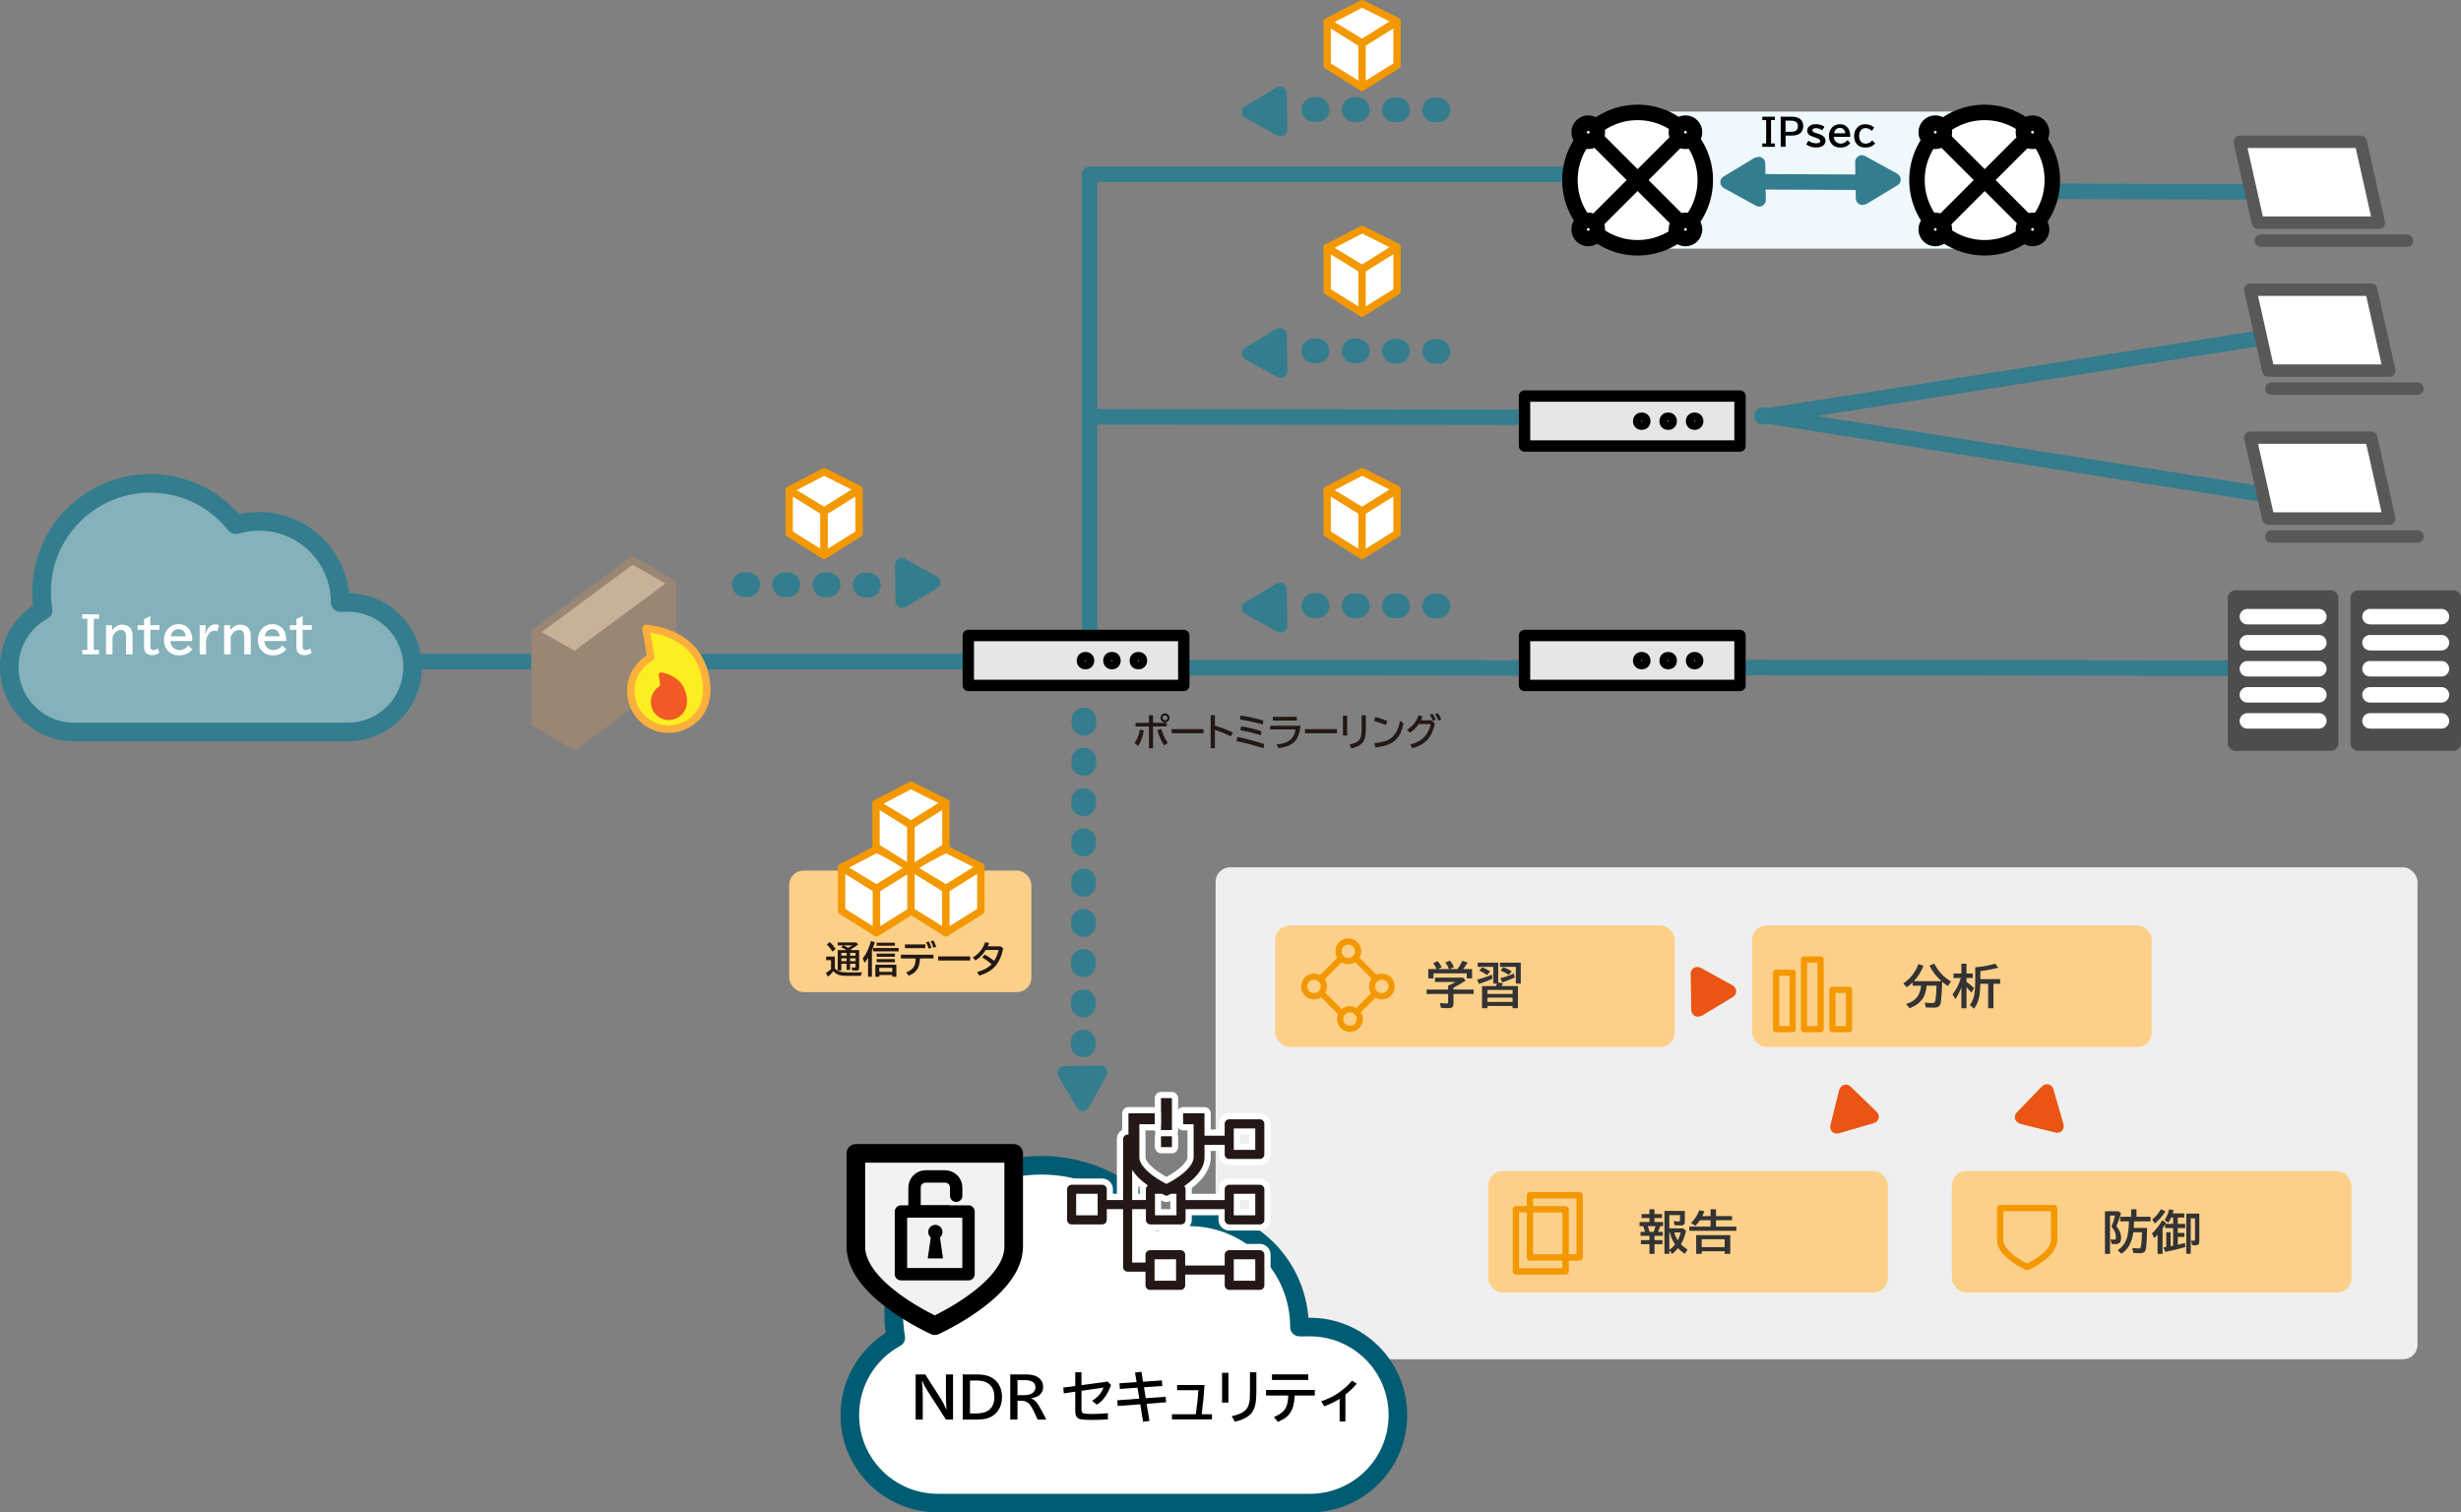 <?xml version="1.0" encoding="UTF-8"?><svg id="_レイヤー_2" xmlns="http://www.w3.org/2000/svg" viewBox="0 0 794.49 488.28"><rect x="0" y="0" width="794.49" height="488.28" fill="#808080" stroke="none"/><defs><style>.cls-1{fill:#fdd089;}.cls-1,.cls-2,.cls-3,.cls-4,.cls-5,.cls-6,.cls-7,.cls-8,.cls-9,.cls-10{stroke-width:0px;}.cls-11{stroke-miterlimit:10;}.cls-11,.cls-12,.cls-13,.cls-14,.cls-15,.cls-16,.cls-17,.cls-18,.cls-19{fill:none;}.cls-11,.cls-15{stroke-width:2px;}.cls-11,.cls-15,.cls-16,.cls-20{stroke:#f39800;}.cls-12{stroke-dasharray:0 0 1 12;stroke-width:8px;}.cls-12,.cls-21,.cls-13,.cls-14,.cls-15,.cls-16,.cls-22,.cls-23,.cls-17,.cls-24,.cls-18,.cls-25,.cls-26,.cls-27,.cls-28,.cls-20,.cls-19,.cls-29,.cls-30,.cls-31{stroke-linejoin:round;}.cls-12,.cls-21,.cls-13,.cls-14,.cls-16,.cls-22,.cls-23,.cls-17,.cls-24,.cls-18,.cls-25,.cls-26,.cls-27,.cls-28,.cls-20,.cls-19,.cls-29,.cls-30,.cls-31{stroke-linecap:round;}.cls-12,.cls-14,.cls-23{stroke:#337d8e;}.cls-21{stroke-width:3px;}.cls-21,.cls-13,.cls-24,.cls-19,.cls-29,.cls-31{stroke:#000;}.cls-21,.cls-22,.cls-24,.cls-10,.cls-28,.cls-20{fill:#fff;}.cls-2{fill:#000;}.cls-13,.cls-22,.cls-17{stroke-width:4px;}.cls-14,.cls-24,.cls-18,.cls-25,.cls-19{stroke-width:5px;}.cls-3{fill:#f15a24;}.cls-4{fill:#eef8fd;}.cls-16{stroke-width:2.05px;}.cls-5{fill:#ea5514;}.cls-22,.cls-17{stroke:#595757;}.cls-6{fill:#231815;}.cls-7{fill:#337d8e;}.cls-23{fill:#85b1bb;}.cls-23,.cls-28,.cls-31{stroke-width:6px;}.cls-18{stroke:#fff;}.cls-25{fill:#4d4d4d;stroke:#4d4d4d;}.cls-8{fill:#efefef;}.cls-9{fill:#333;}.cls-26{fill:#c7b299;}.cls-26,.cls-27,.cls-30{stroke-width:2.41px;}.cls-26,.cls-30{stroke:#998675;}.cls-27{fill:#fcee21;stroke:#fbb03b;}.cls-28{stroke:#005c72;}.cls-20{stroke-width:2.36px;}.cls-29{fill:#e6e6e6;stroke-width:3.67px;}.cls-30{fill:#998675;}.cls-31{fill:#f2f2f2;}</style></defs><g id="_レイヤー_1-2"><rect class="cls-8" x="392.44" y="280.01" width="388.01" height="158.81" rx="4.67" ry="4.67"/><line class="cls-14" x1="662.56" y1="61.76" x2="726.24" y2="61.96"/><line class="cls-14" x1="564.7" y1="215.51" x2="726.24" y2="215.71"/><line class="cls-14" x1="370.23" y1="215.51" x2="531.78" y2="215.71"/><line class="cls-14" x1="351.76" y1="134.55" x2="513.31" y2="134.75"/><line class="cls-14" x1="568.92" y1="134.55" x2="730.47" y2="109.05"/><line class="cls-14" x1="568.92" y1="134.05" x2="730.47" y2="159.55"/><path class="cls-28" d="M422.87,428.43h-3.36c0-19.65-15.93-35.58-35.58-35.58-3.57,0-7.01.53-10.26,1.51-8.74-11.06-22.26-18.17-37.45-18.17-26.35,0-47.71,21.36-47.71,47.71,0,2.72.24,5.38.68,7.97-8.84,4.82-14.84,14.19-14.84,24.97h0c0,15.7,12.73,28.42,28.42,28.42h120.1c15.7,0,28.42-12.73,28.42-28.42h0c0-15.7-12.73-28.42-28.42-28.42Z"/><path class="cls-31" d="M327.24,402.51c0,14.07-25.47,25.47-25.47,25.47h0s-25.47-11.41-25.47-25.47v-30.16h50.95v30.16Z"/><rect class="cls-13" x="290.86" y="391.12" width="21.81" height="20.24"/><path class="cls-13" d="M305.89,391.12h-10.65v-7.72c0-1.99,1.61-3.6,3.6-3.6h6.25c1.99,0,3.6,1.61,3.6,3.6v2.64"/><circle class="cls-2" cx="301.96" cy="397.73" r="2.3"/><polygon class="cls-2" points="304.43 406.26 299.5 406.26 300.54 399.08 303.39 399.08 304.43 406.26"/><rect class="cls-10" x="372.81" y="352.51" width="7.52" height="14.55" rx="2" ry="2"/><rect class="cls-6" x="374.81" y="354.51" width="3.52" height="10.55"/><rect class="cls-10" x="372.81" y="364.83" width="7.52" height="7.51" rx="2" ry="2"/><rect class="cls-6" x="374.81" y="366.83" width="3.52" height="3.51"/><path class="cls-10" d="M396.83,418.41c-1.91,0-3.47-1.56-3.47-3.47v-1.47h-8.76v1.47c0,1.91-1.56,3.47-3.47,3.47h-9.87c-1.91,0-3.47-1.56-3.47-3.47v-2.41h-3.76c-1.91,0-3.47-1.56-3.47-3.47v-16.72h-1.27v1.47c0,1.91-1.56,3.47-3.47,3.47h-9.87c-1.91,0-3.47-1.56-3.47-3.47v-9.87c0-1.91,1.56-3.47,3.47-3.47h9.87c1.91,0,3.47,1.56,3.47,3.47v1.47h1.27v-17.66c0-1.28.69-2.4,1.73-3v-5.34c0-1.1.9-2,2-2h8.48c1.1,0,2,.9,2,2v3.52c0,1.1-.9,2-2,2h-2.96v8.7c0,.79.96,2.4,3.67,4.37,1.11.81,2.24,1.48,3.1,1.94.86-.47,1.99-1.14,3.1-1.94,2.71-1.97,3.67-3.58,3.67-4.37v-8.7h-1.4c-1.1,0-2-.9-2-2v-3.52c0-1.1.9-2,2-2h6.91c1.1,0,2,.9,2,2v5.23h2.51v-1.83c0-1.91,1.56-3.47,3.47-3.47h9.87c1.91,0,3.47,1.56,3.47,3.47v9.87c0,1.91-1.56,3.47-3.47,3.47h-9.87c-1.91,0-3.47-1.56-3.47-3.47v-1.11h-2.51v2.05c0,3.5-2.06,6.85-6.14,9.98.01.11.02.22.02.33v1.47h8.63v-1.47c0-1.91,1.56-3.47,3.47-3.47h9.87c1.91,0,3.47,1.56,3.47,3.47v9.87c0,1.91-1.56,3.47-3.47,3.47h-9.87c-1.91,0-3.47-1.56-3.47-3.47v-1.47h-8.63v1.47c0,1.91-1.56,3.47-3.47,3.47h-9.87c-1.91,0-3.47-1.56-3.47-3.47v-1.47h-.43v13.25h.3v-.53c0-1.91,1.56-3.47,3.47-3.47h9.87c1.91,0,3.47,1.56,3.47,3.47v1.47h8.76v-1.47c0-1.91,1.56-3.47,3.47-3.47h9.87c1.91,0,3.47,1.56,3.47,3.47v9.87c0,1.91-1.56,3.47-3.47,3.47h-9.87ZM403.24,411.47v-2.94h-2.94v2.94h2.94ZM377.67,411.47v-2.94h-2.94v2.94h2.94ZM403.24,390.35v-2.94h-2.94v2.94h2.94ZM377.8,390.35v-2.62l-.41.18c-.26.12-.54.17-.82.17s-.56-.06-.82-.17c0,0-.81-.36-.89-.4v2.84h2.94ZM352.36,390.35v-2.94h-2.94v2.94h2.94ZM367.93,385.41v-1.47c0-.23.02-.45.07-.67-.17-.13-.33-.27-.49-.4v2.55h.43ZM403.24,369.22v-2.94h-2.94v2.94h2.94Z"/><path class="cls-6" d="M396.83,374.16h9.87c.81,0,1.47-.66,1.47-1.47v-9.87c0-.81-.66-1.47-1.47-1.47h-9.87c-.81,0-1.47.66-1.47,1.47v3.83h-6.51v-7.23h-6.91v3.52h3.4v10.7c0,1.75-1.59,3.88-4.49,5.99-1.66,1.21-3.35,2.12-4.27,2.59-.93-.47-2.61-1.38-4.27-2.59-2.9-2.11-4.49-4.23-4.49-5.99v-10.7h4.96v-3.52h-8.48v6.87h-.26c-.81,0-1.47.66-1.47,1.47v19.66h-5.27v-3.47c0-.81-.66-1.47-1.47-1.47h-9.87c-.81,0-1.47.66-1.47,1.47v9.87c0,.81.66,1.47,1.47,1.47h9.87c.81,0,1.47-.66,1.47-1.47v-3.47h5.27v18.72c0,.81.66,1.47,1.47,1.47h5.76v4.41c0,.81.66,1.47,1.47,1.47h9.87c.81,0,1.47-.66,1.47-1.47v-3.47h12.76v3.47c0,.81.66,1.47,1.47,1.47h9.87c.81,0,1.47-.66,1.47-1.47v-9.87c0-.81-.66-1.47-1.47-1.47h-9.87c-.81,0-1.47.66-1.47,1.47v3.47h-12.76v-3.47c0-.81-.66-1.47-1.47-1.47h-9.87c-.81,0-1.47.66-1.47,1.47v2.53h-4.3v-17.25h4.43v3.47c0,.81.66,1.47,1.47,1.47h9.87c.81,0,1.47-.66,1.47-1.47v-3.47h12.63v3.47c0,.81.66,1.47,1.47,1.47h9.87c.81,0,1.47-.66,1.47-1.47v-9.87c0-.81-.66-1.47-1.47-1.47h-9.87c-.81,0-1.47.66-1.47,1.47v3.47h-12.63v-3.47c0-.41-.17-.78-.44-1.04.19-.13.38-.26.57-.4,3.97-2.88,5.99-5.86,5.99-8.87v-4.05h6.51v3.11c0,.81.66,1.47,1.47,1.47ZM398.3,364.29h6.94v6.94h-6.94v-6.94ZM354.36,392.35h-6.94v-6.94h6.94v6.94ZM398.3,406.54h6.94v6.94h-6.94v-6.94ZM372.73,406.54h6.94v6.94h-6.94v-6.94ZM398.3,385.41h6.94v6.94h-6.94v-6.94ZM365.5,387.41v-9.76c.99,1.64,2.58,3.26,4.78,4.85.1.07.21.15.31.22-.4.26-.66.71-.66,1.23v3.47h-4.43ZM379.8,385.41v6.94h-6.94v-6.94h2.26c.43.21.7.34.73.35l.72.32.72-.32s.3-.14.73-.35h1.77Z"/><rect class="cls-4" x="531.33" y="36.02" width="109.38" height="44.25"/><line class="cls-14" x1="560.74" y1="58.66" x2="606.27" y2="58.86"/><rect class="cls-1" x="411.67" y="298.77" width="129.01" height="39.25" rx="4.67" ry="4.67"/><path class="cls-9" d="M469.23,318.86v.6h6.54v1.44h-6.54v3.16c0,.5-.12.86-.38,1.08-.26.22-.74.34-1.43.34-.81,0-1.55-.03-2.23-.1l-.35-1.58c1.05.11,1.77.17,2.18.17.23,0,.37-.05.43-.16.04-.08.06-.21.06-.37v-2.54h-6.95v-1.44h6.95v-1.25c.95-.39,1.74-.79,2.37-1.2h-6.61v-1.39h9.09l.8.98c-1.47.94-2.78,1.69-3.94,2.27ZM463.78,312.86c-.27-.67-.64-1.31-1.11-1.92l1.48-.64c.45.54.89,1.2,1.31,1.98l-1.23.58h3.55c-.03-.06-.05-.11-.07-.16-.29-.69-.66-1.35-1.09-1.98l1.51-.59c.47.58.9,1.28,1.28,2.09l-1.49.64h2.63c.56-.82,1.07-1.71,1.53-2.67l1.73.55c-.45.75-.94,1.45-1.46,2.12h2.88v3.01h-1.71v-1.63h-10.73v1.63h-1.7v-3.01h2.7Z"/><path class="cls-9" d="M476.87,316.26c1.96-.5,3.55-1.04,4.77-1.63l.18,1.3c-1.37.67-2.83,1.24-4.37,1.71l-.58-1.38ZM483.68,310.78v6.4l1.52.26c-.12.27-.26.57-.45.9h5.29v7.14h-1.74v-.71h-8.12v.71h-1.74v-7.14h4.52c.13-.31.24-.57.31-.8h-1.2v-5.41h-5.02v-1.34h6.62ZM480.05,314.8c-.78-.58-1.62-1.07-2.53-1.46l1.02-1.07c.95.38,1.8.83,2.55,1.36l-1.04,1.17ZM480.19,319.6v1.26h8.12v-1.26h-8.12ZM480.19,322.08v1.38h8.12v-1.38h-8.12ZM490.95,310.78v6.76h-1.59v-5.41h-5.12v-1.34h6.7ZM484.33,315.81c1.42-.32,2.89-.83,4.41-1.52l.25,1.28c-.82.43-2.15.97-3.98,1.6l-.67-1.36ZM487.1,314.72c-.92-.6-1.81-1.07-2.66-1.39l.86-1.09c1,.36,1.92.81,2.74,1.34l-.95,1.13Z"/><rect class="cls-1" x="565.63" y="298.77" width="129.01" height="39.25" rx="4.67" ry="4.67"/><path class="cls-9" d="M621.99,318.23c-.16,1.61-.53,2.9-1.1,3.87-.86,1.47-2.34,2.6-4.43,3.39l-1.1-1.38c1.44-.4,2.58-1.09,3.42-2.06.78-.9,1.25-2.17,1.42-3.82h-2.73v-1.06c-.57.56-1.21,1.08-1.92,1.58l-1.12-1.28c2.28-1.49,3.9-3.57,4.87-6.24l1.66.56c-.71,1.86-1.74,3.52-3.09,4.97h8.89c-1.56-1.39-2.85-3.07-3.89-5.04l1.59-.61c1.3,2.51,3.1,4.43,5.41,5.76l-1.04,1.46c-.7-.47-1.31-.92-1.83-1.37v.3c-.07,2.56-.21,4.6-.41,6.12-.11.81-.35,1.34-.73,1.59-.34.23-.93.34-1.78.34-.64,0-1.43-.03-2.38-.09l-.32-1.56c.85.11,1.63.16,2.32.16.41,0,.68-.05.81-.16s.24-.39.32-.86c.19-1.1.31-2.63.35-4.59h-3.19Z"/><path class="cls-9" d="M633.21,318.73c-.53,1.43-1.19,2.71-1.97,3.85l-.9-1.57c1.2-1.52,2.1-3.27,2.68-5.27h-2.38v-1.47h2.56v-3.15h1.65v3.15h2.03v1.47h-2.03v1.23c1,.71,1.83,1.4,2.46,2.05l-.89,1.44c-.54-.67-1.07-1.26-1.57-1.75v6.79h-1.65v-6.77ZM644.09,311.1l1.02,1.3c-1.7.49-3.63.86-5.77,1.12v2.58h6.38v1.5h-2.17v7.9h-1.71v-7.9h-2.51c-.05,1.98-.21,3.54-.48,4.68-.31,1.28-.84,2.4-1.59,3.38l-1.33-1.21c.75-.94,1.24-2.14,1.48-3.59.18-1.07.27-2.45.27-4.13v-4.46c.31-.03.67-.06,1.09-.1,1.73-.16,3.5-.52,5.31-1.06Z"/><rect class="cls-1" x="480.45" y="378.06" width="129.01" height="39.25" rx="4.67" ry="4.67"/><path class="cls-9" d="M532.49,391.95v-1.54h1.63v1.54h2.43v1.3h-2.43v1.27h2.77v1.32h-.93c-.17.59-.39,1.21-.67,1.86h1.51v1.29h-2.67v1.37h2.57v1.32h-2.57v3.12h-1.63v-3.12h-2.76v-1.32h2.76v-1.37h-2.88v-1.29h1.44c-.17-.66-.37-1.28-.61-1.86h-1.15v-1.32h3.2v-1.27h-2.55v-1.3h2.55ZM534.44,395.84h-2.48c.18.47.37,1.09.57,1.86h1.3c.27-.63.48-1.25.62-1.86ZM543.92,390.94v3.46c0,.43-.08.73-.25.91-.2.21-.61.32-1.24.32s-1.23-.02-1.84-.07l-.27-1.33c.86.09,1.41.13,1.65.13s.37-.1.37-.3v-1.78h-3.42v4.29h4.43l.93.75c-.28,1.57-.79,2.97-1.54,4.2l-.09.15c.57.63,1.29,1.2,2.15,1.71l-.88,1.38c-.82-.5-1.56-1.1-2.2-1.8-.56.67-1.18,1.3-1.88,1.89l-.92-1.21v1.15h-1.59v-13.85h6.59ZM538.91,397.89v5.59c.64-.41,1.26-.99,1.85-1.74-.8-1.16-1.36-2.44-1.68-3.84h-.17ZM541.63,400.42c.46-.85.77-1.69.91-2.53h-2.02c.25.95.62,1.79,1.11,2.53Z"/><path class="cls-9" d="M549.58,392.6h2.64v-2.19h1.76v2.19h5.18v1.34h-5.18v2.06h6.57v1.36h-15.2v-1.36h6.87v-2.06h-3.41c-.47.69-.98,1.3-1.53,1.83l-1.36-.95c1.08-1.01,1.97-2.38,2.67-4.09l1.63.29c-.21.6-.42,1.12-.64,1.57ZM558.59,398.76v6.02h-1.8v-.81h-7.41v.81h-1.8v-6.02h11.02ZM549.37,400.09v2.53h7.41v-2.53h-7.41Z"/><rect class="cls-1" x="630.13" y="378.06" width="129.01" height="39.25" rx="4.67" ry="4.67"/><path class="cls-9" d="M683.25,395.84c1,1.22,1.51,2.49,1.51,3.81,0,.65-.12,1.12-.35,1.43-.3.38-.83.58-1.59.58-.37,0-.75-.02-1.13-.07l-.34-1.51c.48.09.86.13,1.13.13s.43-.05.5-.15c.07-.12.11-.35.11-.69,0-1.14-.48-2.26-1.45-3.36.5-1.15.88-2.34,1.16-3.58h-1.62v12.37h-1.63v-13.76h4.38l.79.67c-.47,1.62-.96,3-1.48,4.15ZM688.95,394.3c-.02.84-.05,1.55-.09,2.11h4.3c-.03,3-.16,5.25-.38,6.75-.05.38-.18.69-.39.91-.31.34-.87.52-1.67.52s-1.44-.03-2.04-.09l-.3-1.64c.7.13,1.35.2,1.95.2.35,0,.58-.08.68-.25.25-.4.41-2.07.48-4.99h-2.77c-.42,3.22-1.7,5.54-3.84,6.95l-1.24-1.17c1.58-1.02,2.61-2.44,3.09-4.29.32-1.26.5-2.93.55-5.02h-2.82v-1.47h3.55v-2.42h1.71v2.42h4.55v1.47h-5.29Z"/><path class="cls-9" d="M701.55,402.15v-5.67h-2.6v-1.2c-.29.48-.55.91-.8,1.28v8.24h-1.62v-6.17c-.34.37-.71.73-1.1,1.09l-.7-1.53c.6-.55,1.2-1.2,1.78-1.96.61-.79,1.11-1.55,1.5-2.28l1.25.78c-.08.15-.15.27-.21.38h2.51v-2.05h-.63c-.27.62-.59,1.17-.96,1.66l-1.19-.86c.65-.89,1.15-2.04,1.49-3.44l1.45.26c-.09.36-.18.72-.29,1.06h3.73v1.33h-2.09v2.05h2.38v1.37h-2.38v1.53h2.12v1.33h-2.12v2.5c.58-.12,1.36-.31,2.34-.55l.08,1.31c-2.27.65-4.42,1.17-6.48,1.54l-.59-1.44c.5-.07.8-.12.93-.14v-4.75h1.39v4.5c.06,0,.15-.02.25-.04.12-.02.31-.06.58-.11ZM694.81,393.69c1.18-.96,2.11-2.06,2.79-3.3l1.48.67c-.97,1.58-2.12,2.89-3.45,3.92l-.82-1.29ZM710.01,391.79v9.11c0,.77-.42,1.15-1.25,1.15-.28,0-.64-.03-1.07-.08l-.34-1.49c.37.06.7.09,1,.09.18,0,.27-.12.27-.35v-6.9h-1.38v11.45h-1.44v-12.98h4.2Z"/><path class="cls-2" d="M295.61,443.72h3.09l5.12,8.01c.52.82,1.08,1.91,1.67,3.28h.07c-.12-1.65-.18-3.25-.18-4.81v-6.48h2.29v14.58h-2.29l-5.96-9.29c-.66-1.02-1.21-2.07-1.67-3.15h-.1c.17,1.68.25,3.41.25,5.19v7.25h-2.3v-14.58Z"/><path class="cls-2" d="M310.8,443.72h4.76c2.04,0,3.7.42,4.99,1.26,1.03.67,1.8,1.6,2.3,2.78.42.97.63,2.05.63,3.23,0,2-.57,3.66-1.71,4.97-.86.98-1.96,1.66-3.3,2.01-.86.22-1.88.33-3.05.33h-4.62v-14.58ZM313.14,445.68v10.63h1.96c1.71,0,3.01-.3,3.91-.91,1.33-.91,2-2.38,2-4.4,0-2.14-.75-3.66-2.25-4.55-.84-.5-2.03-.76-3.55-.76h-2.07Z"/><path class="cls-2" d="M326.14,443.72h5.12c1.55,0,2.77.27,3.66.81,1.22.74,1.84,1.81,1.84,3.19,0,1.23-.48,2.18-1.44,2.84-.61.42-1.44.71-2.48.87v.05c.88.28,1.66.93,2.32,1.98.69,1.09,1.57,2.7,2.63,4.84h-2.81c-1.11-2.57-1.97-4.2-2.56-4.89-.68-.8-1.6-1.2-2.75-1.2h-1.19v6.08h-2.34v-14.58ZM328.48,445.56v4.86h2.13c1.04,0,1.88-.18,2.5-.55.78-.46,1.17-1.13,1.17-2.01,0-1.53-1.16-2.29-3.49-2.29h-2.3Z"/><path class="cls-2" d="M347.12,443.02h2.01v4.14l8.45-1.13,1.1,1.1c-.65,1.82-1.44,3.28-2.36,4.4-.63.77-1.38,1.42-2.25,1.95l-1.53-1.27c1.02-.57,1.89-1.32,2.6-2.24.5-.64.86-1.31,1.09-2l-7.09,1.03v6.06c0,.7.24,1.11.72,1.25.42.12,1.34.18,2.76.18,1.62,0,3.3-.09,5.04-.26v2c-1.59.12-3.23.18-4.91.18-2.34,0-3.79-.12-4.36-.35-.84-.34-1.26-1.15-1.26-2.43v-6.34l-3.69.54-.19-1.87,3.88-.52v-4.41Z"/><path class="cls-2" d="M368.49,442.88l.52,3.19,6.08-.42.13,1.8-5.91.41.58,3.53,6.42-.47.14,1.79-6.28.49.92,5.54-2.07.25-.91-5.63-7.28.56-.14-1.85,7.11-.53-.58-3.54-5.7.4-.12-1.82,5.53-.38-.51-3.09,2.07-.24Z"/><path class="cls-2" d="M380.01,447.14h8.84c-.14,2.6-.42,5.53-.83,8.81l-.08.62h3.32v1.67h-12.92v-1.67h7.71c.45-3.16.72-5.74.81-7.75h-6.85v-1.67Z"/><path class="cls-2" d="M394.52,443.2h2.05v9.62h-2.05v-9.62ZM403.54,443.02h2.05v6.28c0,2.21-.18,3.85-.54,4.93-.3.92-.71,1.65-1.22,2.2-1.07,1.15-2.79,2.01-5.17,2.56l-1.01-1.8c2.6-.53,4.26-1.4,4.99-2.63.46-.78.74-1.76.83-2.95.04-.55.06-1.31.06-2.29v-6.3Z"/><path class="cls-2" d="M408.72,448.72h15.75v1.8h-6.51c-.07,1.54-.25,2.77-.54,3.7-.45,1.41-1.2,2.53-2.25,3.37-.64.5-1.53.99-2.65,1.45l-1.26-1.57c1.92-.77,3.21-1.77,3.85-3,.47-.87.73-2.19.79-3.95h-7.18v-1.8ZM410.64,443.71h11.7v1.8h-11.7v-1.8Z"/><path class="cls-2" d="M432.48,458.9v-7.32c-1.35.88-3,1.69-4.97,2.44l-.98-1.63c2.22-.75,4.12-1.68,5.7-2.8,1.62-1.14,3.03-2.42,4.25-3.84l1.53.96c-1.21,1.39-2.44,2.56-3.67,3.51v8.69h-1.85Z"/><circle class="cls-24" cx="640.71" cy="58.14" r="21.85"/><line class="cls-19" x1="656.16" y1="42.69" x2="625.27" y2="73.59"/><line class="cls-19" x1="625.27" y1="42.69" x2="656.16" y2="73.59"/><circle class="cls-24" cx="656.16" cy="42.69" r="2.94"/><circle class="cls-24" cx="624.78" cy="74.07" r="2.94"/><circle class="cls-24" cx="656.16" cy="74.07" r="2.94"/><circle class="cls-24" cx="624.78" cy="42.69" r="2.94"/><rect class="cls-1" x="254.77" y="281.05" width="78.19" height="39.25" rx="4.67" ry="4.67"/><polygon class="cls-20" points="266.05 179.28 254.77 172.24 254.77 158.16 266.05 165.2 266.05 179.28"/><polygon class="cls-20" points="266.05 179.28 277.33 172.24 277.33 158.16 266.05 165.2 266.05 179.28"/><polygon class="cls-20" points="266.05 164.97 277.33 157.93 266.05 152.29 254.77 158.16 266.05 164.97"/><polygon class="cls-20" points="439.72 179.28 428.44 172.24 428.44 158.16 439.72 165.2 439.72 179.28"/><polygon class="cls-20" points="439.72 179.28 451 172.24 451 158.16 439.72 165.2 439.72 179.28"/><polygon class="cls-20" points="439.72 164.97 451 157.93 439.72 152.29 428.44 158.16 439.72 164.97"/><polygon class="cls-20" points="282.98 301.13 271.7 294.09 271.7 280.01 282.98 287.05 282.98 301.13"/><polygon class="cls-20" points="282.98 301.13 294.26 294.09 294.26 280.01 282.98 287.05 282.98 301.13"/><polygon class="cls-20" points="282.98 286.83 294.26 279.79 282.98 274.15 271.7 280.01 282.98 286.83"/><polygon class="cls-20" points="305.37 301.13 294.09 294.09 294.09 280.01 305.37 287.05 305.37 301.13"/><polygon class="cls-20" points="305.37 301.13 316.65 294.09 316.65 280.01 305.37 287.05 305.37 301.13"/><polygon class="cls-20" points="305.37 286.83 316.65 279.79 305.37 274.15 294.09 280.01 305.37 286.83"/><polygon class="cls-20" points="294.09 280.49 282.81 273.45 282.81 259.37 294.09 266.41 294.09 280.49"/><polygon class="cls-20" points="294.09 280.49 305.37 273.45 305.37 259.37 294.09 266.41 294.09 280.49"/><polygon class="cls-20" points="294.09 266.18 305.37 259.14 294.09 253.5 282.81 259.37 294.09 266.18"/><polygon class="cls-20" points="439.72 101.06 428.44 94.02 428.44 79.94 439.72 86.98 439.72 101.06"/><polygon class="cls-20" points="439.72 101.06 451 94.02 451 79.94 439.72 86.98 439.72 101.06"/><polygon class="cls-20" points="439.72 86.75 451 79.71 439.72 74.07 428.44 79.94 439.72 86.75"/><polygon class="cls-20" points="439.72 28.17 428.44 21.13 428.44 7.05 439.72 14.09 439.72 28.17"/><polygon class="cls-20" points="439.72 28.17 451 21.13 451 7.05 439.72 14.09 439.72 28.17"/><polygon class="cls-20" points="439.72 13.86 451 6.82 439.72 1.18 428.44 7.05 439.72 13.86"/><line class="cls-14" x1="120.14" y1="213.6" x2="315.16" y2="213.6"/><polyline class="cls-30" points="217.11 188.19 217.11 217.3 217.05 217.54 185.56 240.83 172.67 233.48 172.73 233.24 172.73 204.13"/><polygon class="cls-26" points="185.56 211.53 172.67 204.18 204.16 180.89 217.05 188.24 185.56 211.53"/><path class="cls-27" d="M208.54,202.89s9.18.41,15,6.84c5,5.56,7.88,18.66-1.54,24-5.78,3.4-13.22,1.48-16.62-4.3-.64-1.08-1.1-2.25-1.38-3.47-2.17-9.43,6.1-13.78,6.1-13.78l-1.56-9.29Z"/><path class="cls-3" d="M212.64,218.03c-.08-.44.22-.86.66-.94.09-.02.18-.02.27,0,2.28.37,4.38,1.47,6,3.12,2.41,2.65,3.76,8.9-.73,11.45-2.75,1.62-6.29.7-7.91-2.05-.3-.51-.52-1.07-.66-1.65-.59-2.41.4-4.93,2.47-6.3.26-.17.4-.49.34-.8l-.44-2.83Z"/><path class="cls-23" d="M112.29,194.49h-2.47c0-14.46-11.72-26.18-26.18-26.18-2.63,0-5.16.39-7.55,1.11-6.43-8.14-16.38-13.37-27.56-13.37-19.39,0-35.11,15.72-35.11,35.11,0,2,.18,3.96.5,5.87-6.5,3.55-10.92,10.44-10.92,18.37h0c0,11.55,9.36,20.91,20.91,20.91h88.38c11.55,0,20.91-9.36,20.91-20.91h0c0-11.55-9.36-20.91-20.91-20.91Z"/><path class="cls-10" d="M26.54,198.33h5.42v1.43h-1.66v10.06h1.66v1.43h-5.42v-1.43h1.66v-10.06h-1.66v-1.43Z"/><path class="cls-10" d="M36.21,201.84v1.63c.87-1.21,1.96-1.81,3.27-1.81.92,0,1.68.27,2.29.79.69.6,1.03,1.57,1.03,2.93v5.87h-2.1v-5.6c0-.74-.14-1.3-.41-1.7-.26-.38-.71-.57-1.34-.57s-1.23.27-1.75.81c-.38.4-.68.9-.89,1.53v5.53h-2.1v-9.41h2.01Z"/><path class="cls-10" d="M48.54,198.9v2.94h2.94v1.48h-2.94v5.12c0,.5.06.85.18,1.04.16.27.43.4.8.4.46,0,.94-.18,1.43-.55l.5,1.45c-.76.48-1.56.73-2.4.73s-1.53-.26-1.98-.78c-.37-.43-.55-1.05-.55-1.87v-5.54h-2.1v-1.48h2.1v-2.01l2.03-.93Z"/><path class="cls-10" d="M62.04,206.95h-7.02c.04.83.3,1.5.78,2.01.58.61,1.32.91,2.22.91,1.06,0,2-.5,2.81-1.49l1.25,1.26c-1.02,1.29-2.44,1.93-4.25,1.93-1.49,0-2.68-.48-3.59-1.43-.87-.91-1.3-2.09-1.3-3.54,0-1.17.28-2.19.85-3.06.5-.77,1.18-1.33,2.02-1.68.58-.24,1.19-.36,1.85-.36,1.04,0,1.94.29,2.67.87.76.59,1.28,1.42,1.54,2.49.12.48.18.99.18,1.53v.55ZM59.95,205.43c-.04-.54-.18-.98-.42-1.34-.45-.66-1.1-.99-1.95-.99-.76,0-1.38.31-1.87.92-.3.38-.49.85-.56,1.41h4.8Z"/><path class="cls-10" d="M66.25,204.66h.06c.69-2.06,1.75-3.09,3.19-3.09.42,0,.82.08,1.2.24l-.54,1.96c-.29-.1-.59-.15-.9-.15-.79,0-1.46.4-1.99,1.2-.35.52-.6,1.2-.74,2.03v4.4h-2.07v-9.41h1.96l-.18,2.82Z"/><path class="cls-10" d="M74.36,201.84v1.63c.87-1.21,1.96-1.81,3.27-1.81.92,0,1.68.27,2.29.79.69.6,1.03,1.57,1.03,2.93v5.87h-2.1v-5.6c0-.74-.14-1.3-.41-1.7-.26-.38-.71-.57-1.34-.57s-1.23.27-1.75.81c-.38.4-.68.9-.89,1.53v5.53h-2.1v-9.41h2.01Z"/><path class="cls-10" d="M92.37,206.95h-7.02c.04.83.3,1.5.78,2.01.58.61,1.32.91,2.22.91,1.06,0,2-.5,2.81-1.49l1.25,1.26c-1.02,1.29-2.44,1.93-4.25,1.93-1.49,0-2.68-.48-3.59-1.43-.87-.91-1.3-2.09-1.3-3.54,0-1.17.28-2.19.85-3.06.5-.77,1.18-1.33,2.02-1.68.58-.24,1.19-.36,1.85-.36,1.04,0,1.94.29,2.67.87.76.59,1.28,1.42,1.54,2.49.12.48.18.99.18,1.53v.55ZM90.28,205.43c-.04-.54-.18-.98-.42-1.34-.45-.66-1.1-.99-1.95-.99-.76,0-1.38.31-1.87.92-.3.38-.49.85-.56,1.41h4.8Z"/><path class="cls-10" d="M97.71,198.9v2.94h2.94v1.48h-2.94v5.12c0,.5.06.85.18,1.04.16.27.43.4.8.4.46,0,.94-.18,1.43-.55l.5,1.45c-.76.48-1.56.73-2.4.73s-1.53-.26-1.98-.78c-.37-.43-.55-1.05-.55-1.87v-5.54h-2.1v-1.48h2.1v-2.01l2.03-.93Z"/><rect class="cls-29" x="492.17" y="205.17" width="69.56" height="16.12"/><circle class="cls-21" cx="530" cy="213.28" r="1.33"/><circle class="cls-21" cx="538.54" cy="213.28" r="1.33"/><circle class="cls-21" cx="547.08" cy="213.28" r="1.33"/><rect class="cls-29" x="492.17" y="127.87" width="69.56" height="16.12"/><circle class="cls-21" cx="530" cy="135.98" r="1.33"/><circle class="cls-21" cx="538.54" cy="135.98" r="1.33"/><circle class="cls-21" cx="547.08" cy="135.98" r="1.33"/><path class="cls-7" d="M602.51,65.88l10.1-6.1c.99-.61,1.31-1.91.7-2.9-.21-.31-.49-.59-.8-.8l-10.4-5.7c-1.02-.57-2.32-.22-2.9.8-.2.33-.31.71-.3,1.1l.2,11.8c.02,1.18,1,2.12,2.18,2.1,0,0,.01,0,.02,0,.41-.08.81-.18,1.2-.3Z"/><line class="cls-12" x1="349.91" y1="232.46" x2="349.71" y2="337.31"/><path class="cls-7" d="M341.69,347.59l6.1,10.1c.61.99,1.91,1.31,2.9.7.31-.21.59-.49.8-.8l5.7-10.4c.57-1.02.22-2.32-.8-2.9-.33-.2-.71-.31-1.1-.3l-11.8.2c-1.18.02-2.12,1-2.1,2.18,0,0,0,.01,0,.02.08.41.18.81.3,1.2Z"/><path class="cls-5" d="M549.4,327.94l10.1-6.1c.99-.61,1.31-1.91.7-2.9-.21-.31-.49-.59-.8-.8l-10.4-5.7c-1.02-.57-2.32-.22-2.9.8-.2.33-.31.71-.3,1.1l.2,11.8c.02,1.18,1,2.12,2.18,2.1,0,0,.01,0,.02,0,.41-.08.81-.18,1.2-.3Z"/><path class="cls-5" d="M593.74,351.88l-2.83,11.46c-.27,1.13.42,2.27,1.56,2.55.37.07.76.07,1.13,0l11.38-3.32c1.13-.32,1.79-1.48,1.48-2.62-.09-.38-.29-.72-.57-.99l-8.49-8.2c-.85-.82-2.21-.8-3.03.06,0,0,0,.01-.01.02-.23.34-.45.69-.64,1.06Z"/><path class="cls-5" d="M652.18,362.82l11.46,2.83c1.13.27,2.27-.42,2.55-1.56.07-.37.07-.76,0-1.13l-3.32-11.38c-.32-1.13-1.48-1.79-2.62-1.48-.38.09-.72.29-.99.57l-8.2,8.49c-.82.85-.8,2.21.06,3.03,0,0,.01,0,.02.01.34.23.69.45,1.06.64Z"/><line class="cls-12" x1="240.33" y1="188.71" x2="285.85" y2="188.91"/><path class="cls-7" d="M292.49,195.92l10.1-6.1c.99-.61,1.31-1.91.7-2.9-.21-.31-.49-.59-.8-.8l-10.4-5.7c-1.02-.57-2.32-.22-2.9.8-.2.33-.31.71-.3,1.1l.2,11.8c.02,1.18,1,2.12,2.18,2.1,0,0,.01,0,.02,0,.41-.08.81-.18,1.2-.3Z"/><line class="cls-12" x1="464.17" y1="113.43" x2="418.64" y2="113.23"/><path class="cls-7" d="M412.01,106.21l-10.1,6.1c-.99.61-1.31,1.91-.7,2.9.21.31.49.59.8.8l10.4,5.7c1.02.57,2.32.22,2.9-.8.2-.33.31-.71.3-1.1l-.2-11.8c-.02-1.18-1-2.12-2.18-2.1,0,0-.01,0-.02,0-.41.08-.81.18-1.2.3Z"/><line class="cls-12" x1="464.17" y1="195.67" x2="418.64" y2="195.47"/><path class="cls-7" d="M412.01,188.45l-10.1,6.1c-.99.61-1.31,1.91-.7,2.9.21.31.49.59.8.8l10.4,5.7c1.02.57,2.32.22,2.9-.8.2-.33.31-.71.3-1.1l-.2-11.8c-.02-1.18-1-2.12-2.18-2.1,0,0-.01,0-.02,0-.41.08-.81.18-1.2.3Z"/><line class="cls-12" x1="464.17" y1="35.5" x2="418.64" y2="35.3"/><path class="cls-7" d="M412.01,28.28l-10.1,6.1c-.99.61-1.31,1.91-.7,2.9.21.31.49.59.8.8l10.4,5.7c1.02.57,2.32.22,2.9-.8.2-.33.31-.71.3-1.1l-.2-11.8c-.02-1.18-1-2.12-2.18-2.1,0,0-.01,0-.02,0-.41.08-.81.18-1.2.3Z"/><path class="cls-7" d="M566.48,50.92l-10.1,6.1c-.99.61-1.31,1.91-.7,2.9.21.31.49.59.8.8l10.4,5.7c1.02.57,2.32.22,2.9-.8.2-.33.31-.71.3-1.1l-.2-11.8c-.02-1.18-1-2.12-2.18-2.1,0,0-.01,0-.02,0-.41.08-.81.18-1.2.3Z"/><path class="cls-2" d="M568.92,37.68h4.08v1.08h-1.25v7.56h1.25v1.08h-4.08v-1.08h1.25v-7.56h-1.25v-1.08Z"/><path class="cls-2" d="M574.86,37.68h3.38c1.07,0,1.9.16,2.5.47.33.18.62.42.85.73.37.5.56,1.09.56,1.75,0,.84-.23,1.53-.69,2.08-.36.43-.86.72-1.49.88-.49.12-1.08.19-1.77.19h-1.76v3.61h-1.57v-9.72ZM576.43,38.93v3.62h1.49c.88,0,1.49-.12,1.84-.35.45-.3.67-.8.67-1.51,0-1.17-.77-1.75-2.31-1.75h-1.68Z"/><path class="cls-2" d="M583.82,45.43c.75.56,1.6.84,2.54.84.85,0,1.28-.25,1.28-.76,0-.39-.48-.74-1.45-1.07l-.61-.2c-.72-.24-1.21-.46-1.48-.66-.44-.33-.66-.79-.66-1.4,0-.67.29-1.21.88-1.61.47-.32,1.06-.48,1.77-.48,1.08,0,2.05.27,2.91.8l-.74,1.2c-.63-.48-1.32-.72-2.06-.72-.3,0-.55.05-.75.16-.24.13-.36.33-.36.58,0,.2.11.36.32.5.17.12.47.24.92.38l.65.19c1.57.46,2.35,1.22,2.35,2.26,0,.52-.19.99-.57,1.4-.48.52-1.32.78-2.52.78s-2.21-.34-3.15-1.02l.74-1.18Z"/><path class="cls-2" d="M597.29,44.17h-5.28c.03.62.22,1.12.59,1.51.44.46.99.69,1.67.69.8,0,1.5-.37,2.12-1.12l.94.95c-.77.97-1.84,1.45-3.2,1.45-1.12,0-2.02-.36-2.7-1.07-.65-.69-.98-1.57-.98-2.66,0-.88.21-1.65.64-2.3.38-.58.88-1,1.52-1.26.43-.18.9-.27,1.39-.27.79,0,1.46.22,2.01.66.57.45.96,1.07,1.16,1.87.09.36.13.75.13,1.15v.41ZM595.72,43.03c-.03-.4-.14-.74-.32-1.01-.34-.5-.83-.74-1.46-.74-.57,0-1.04.23-1.41.69-.23.29-.37.64-.42,1.06h3.61Z"/><path class="cls-2" d="M605.37,46.31c-.79.89-1.84,1.33-3.16,1.33s-2.3-.45-2.95-1.35c-.46-.64-.69-1.43-.69-2.37,0-1,.28-1.84.83-2.54.68-.85,1.59-1.28,2.72-1.28s2.15.36,2.95,1.07l-.77,1.08c-.62-.6-1.3-.9-2.04-.9-.68,0-1.21.27-1.59.81-.32.46-.48,1.04-.48,1.74s.17,1.3.5,1.74c.38.49.92.73,1.62.73.85,0,1.55-.35,2.1-1.05l.96,1Z"/><path class="cls-6" d="M269.51,312.63c.76.86,1.99,1.28,3.69,1.28h5.09c-.15.27-.29.65-.4,1.14h-4.73c-1.3,0-2.31-.2-3.02-.59-.34-.19-.71-.5-1.11-.93l-.02.03c-.56.71-1.13,1.3-1.71,1.77l-.67-1.2c.61-.41,1.16-.82,1.65-1.22v-2.94h-1.58v-1.15h2.82v3.8ZM268.75,307.23c-.52-.86-1.13-1.64-1.83-2.35l.98-.74c.61.55,1.24,1.29,1.89,2.23l-1.04.86ZM274.98,306.74h2.38v5.62c0,.41-.09.69-.27.83-.14.11-.39.16-.74.16-.41,0-.81-.02-1.21-.07l-.21-.96c.36.05.69.07,1.01.07.12,0,.19-.03.22-.08.02-.04.03-.11.03-.21v-.96h-1.76v2h-1.11v-2h-1.71v2.16h-1.17v-6.57h2.87c-.58-.34-1.17-.64-1.78-.91l.69-.61h-1.78v-.96h6.01l.62.65c-.8.63-1.62,1.17-2.46,1.61l.09.06.09.06c.06.04.12.08.16.11ZM271.62,307.62v.92h1.71v-.92h-1.71ZM271.62,309.38v.93h1.71v-.93h-1.71ZM273.81,306c.45-.23.89-.49,1.32-.78h-2.81c.4.18.86.41,1.37.7l.13.08ZM274.44,307.62v.92h1.76v-.92h-1.76ZM276.2,310.31v-.93h-1.76v.93h1.76Z"/><path class="cls-6" d="M281.48,306.77v8.57h-1.25v-6.12c-.32.53-.7,1.07-1.12,1.63l-.59-1.44c.73-.9,1.34-1.97,1.84-3.21.26-.64.54-1.44.83-2.4l1.24.37c-.32,1-.64,1.87-.95,2.59ZM281.83,306.05h8.3v1.08h-8.3v-1.08ZM289.37,311.45v3.89h-1.29v-.58h-4.21v.58h-1.28v-3.89h6.79ZM283.02,304.35h5.88v.96h-5.88v-.96ZM283.02,307.87h5.88v1.01h-5.88v-1.01ZM283.02,309.63h5.88v1.01h-5.88v-1.01ZM283.86,312.46v1.29h4.21v-1.29h-4.21Z"/><path class="cls-6" d="M290.85,308.22h10.5v1.2h-4.34c-.05.99-.18,1.79-.38,2.39-.3.92-.79,1.65-1.49,2.2-.43.34-1.02.66-1.76.97l-.84-1.04c1.24-.5,2.08-1.14,2.52-1.91.33-.58.52-1.45.57-2.6h-4.79v-1.2ZM292.14,304.89h6.59v1.2h-6.59v-1.2ZM299.8,306.27c-.25-.82-.53-1.52-.86-2.1l.93-.21c.34.57.63,1.26.85,2.06l-.92.24ZM301.31,305.95c-.15-.66-.43-1.36-.86-2.11l.89-.18c.37.58.67,1.25.9,2.03l-.94.26Z"/><path class="cls-6" d="M302.87,308.77h10.32v1.32h-10.32v-1.32Z"/><path class="cls-6" d="M323.05,305.51l.84.69c-.55,2.5-1.43,4.44-2.66,5.81-.68.76-1.56,1.42-2.64,1.99-.77.4-1.59.72-2.47.96l-.68-1.15c2.01-.52,3.57-1.36,4.68-2.51-.91-.82-1.92-1.55-3.02-2.18l.77-.95c1.07.56,2.1,1.25,3.06,2.06.76-1.22,1.24-2.4,1.44-3.54h-4.12c-.95,1.47-2.06,2.6-3.34,3.38l-.86-.93c1.24-.75,2.26-1.73,3.05-2.96.41-.62.73-1.3.96-2.02l1.27.31c-.13.35-.27.7-.43,1.04h4.17Z"/><path class="cls-6" d="M366.25,239.9c.86-1.13,1.44-2.6,1.74-4.42l1.28.35c-.36,2.11-.98,3.77-1.86,4.98l-1.17-.9ZM370.92,230.89h1.32v2.46h4.42v1.18h-4.42v7.05h-1.32v-7.05h-4.32v-1.18h4.32v-2.46ZM375.81,240.65c-.88-1.32-1.61-2.96-2.18-4.93l1.26-.42c.48,1.63,1.18,3.16,2.11,4.57l-1.19.78ZM376.12,230.28c.26,0,.51.07.74.22.23.14.42.33.54.57.12.22.18.45.18.69,0,.38-.14.72-.41,1.01-.29.31-.64.46-1.07.46-.21,0-.41-.04-.61-.13-.24-.11-.44-.28-.59-.5-.18-.26-.27-.54-.27-.85,0-.24.06-.47.18-.69s.28-.4.49-.54c.25-.16.52-.24.81-.24ZM376.11,231c-.14,0-.28.04-.4.12-.23.14-.35.36-.35.64,0,.2.07.37.21.52.15.16.33.23.55.23.12,0,.24-.03.35-.08.27-.14.4-.36.4-.67,0-.21-.08-.4-.23-.54-.14-.14-.32-.22-.53-.22Z"/><path class="cls-6" d="M378.22,235.4h10.32v1.32h-10.32v-1.32Z"/><path class="cls-6" d="M390.85,230.9h1.37v3.36c2.33.72,4.26,1.45,5.79,2.2l-.66,1.27c-1.47-.75-3.18-1.46-5.14-2.13v5.95h-1.37v-10.66Z"/><path class="cls-6" d="M407.9,241.54c-3.16-.97-6.07-1.74-8.71-2.3l.26-1.34c3.3.71,6.19,1.48,8.67,2.31l-.22,1.33ZM407.66,233.9c-2.42-.69-4.88-1.24-7.38-1.65l.21-1.25c2.61.39,5.07.93,7.36,1.62l-.18,1.28ZM407.02,237.35c-2.02-.65-4.21-1.18-6.57-1.59l.22-1.28c2.41.4,4.59.93,6.55,1.59l-.19,1.28Z"/><path class="cls-6" d="M410.07,234.29h9.76c-.17,1.7-.53,3.04-1.07,4-.41.72-.91,1.3-1.52,1.73-1.03.73-2.53,1.24-4.5,1.51l-.59-1.19c1.74-.17,3.07-.57,3.99-1.2,1.2-.81,1.88-2.03,2.06-3.65h-8.12v-1.2ZM410.91,231.42h7.73v1.2h-7.73v-1.2Z"/><path class="cls-6" d="M421.3,235.4h10.32v1.32h-10.32v-1.32Z"/><path class="cls-6" d="M433.54,231.06h1.37v6.41h-1.37v-6.41ZM439.56,230.94h1.37v4.19c0,1.47-.12,2.57-.36,3.29-.2.61-.47,1.1-.81,1.46-.71.77-1.86,1.34-3.45,1.71l-.67-1.2c1.73-.35,2.84-.94,3.33-1.75.31-.52.49-1.18.56-1.97.03-.37.04-.88.04-1.52v-4.2Z"/><path class="cls-6" d="M447.42,234.08c-1.23-.55-2.52-.99-3.85-1.32l.41-1.26c1.54.35,2.84.79,3.88,1.31l-.45,1.27ZM443.72,239.91c1.93-.16,3.41-.51,4.44-1.04,1.21-.62,2.14-1.58,2.79-2.88.42-.84.76-1.93,1.03-3.28l1.12.83c-.32,1.45-.7,2.59-1.15,3.45-.81,1.55-2.05,2.67-3.73,3.37-1.05.44-2.46.75-4.23.94l-.28-1.38Z"/><path class="cls-6" d="M462.16,232.54l1.05,1.04c-.44,2.22-1.23,3.96-2.37,5.23-1.07,1.19-2.69,2.11-4.85,2.75l-.73-1.18c1.89-.48,3.35-1.24,4.39-2.29,1.14-1.14,1.88-2.6,2.24-4.35h-3.89c-.77,1.14-1.7,2.08-2.81,2.83l-.95-.97c.89-.57,1.62-1.19,2.19-1.87.64-.77,1.15-1.71,1.54-2.81l1.26.35c-.16.46-.34.88-.54,1.27h3.48ZM462.55,232.65c-.23-.65-.58-1.3-1.04-1.96l.98-.22c.4.51.75,1.15,1.07,1.93l-1.01.25ZM464.31,232.58c-.25-.73-.59-1.43-1.03-2.09l.96-.21c.4.54.74,1.2,1.03,1.98l-.96.31Z"/><rect class="cls-25" x="721.71" y="193.08" width="30.69" height="46.81"/><line class="cls-18" x1="725.52" y1="199.08" x2="748.59" y2="199.08"/><line class="cls-18" x1="725.52" y1="207.49" x2="748.59" y2="207.49"/><line class="cls-18" x1="725.52" y1="215.9" x2="748.59" y2="215.9"/><line class="cls-18" x1="725.52" y1="224.32" x2="748.59" y2="224.32"/><line class="cls-18" x1="725.52" y1="232.73" x2="748.59" y2="232.73"/><rect class="cls-25" x="761.3" y="193.08" width="30.69" height="46.81"/><line class="cls-18" x1="765.11" y1="199.08" x2="788.18" y2="199.08"/><line class="cls-18" x1="765.11" y1="207.49" x2="788.18" y2="207.49"/><line class="cls-18" x1="765.11" y1="215.9" x2="788.18" y2="215.9"/><line class="cls-18" x1="765.11" y1="224.32" x2="788.18" y2="224.32"/><line class="cls-18" x1="765.11" y1="232.73" x2="788.18" y2="232.73"/><polyline class="cls-14" points="507.74 56.27 351.76 56.27 351.76 212.89"/><circle class="cls-24" cx="528.67" cy="58.14" r="21.85"/><line class="cls-19" x1="544.12" y1="42.69" x2="513.22" y2="73.59"/><line class="cls-19" x1="513.22" y1="42.69" x2="544.12" y2="73.59"/><circle class="cls-24" cx="544.12" cy="42.69" r="2.94"/><circle class="cls-24" cx="512.74" cy="74.07" r="2.94"/><circle class="cls-24" cx="544.12" cy="74.07" r="2.94"/><circle class="cls-24" cx="512.74" cy="42.69" r="2.94"/><rect class="cls-29" x="312.6" y="205.17" width="69.56" height="16.12"/><circle class="cls-21" cx="350.43" cy="213.28" r="1.33"/><circle class="cls-21" cx="358.97" cy="213.28" r="1.33"/><circle class="cls-21" cx="367.51" cy="213.28" r="1.33"/><polygon class="cls-22" points="762.1 45.77 723.07 45.77 728.92 71.88 767.95 71.88 762.1 45.77"/><polygon class="cls-17" points="777.05 77.7 729.86 77.7 729.86 77.7 777.05 77.7"/><polygon class="cls-22" points="765.5 93.53 726.47 93.53 732.31 119.65 771.34 119.65 765.5 93.53"/><polygon class="cls-17" points="780.45 125.46 733.26 125.46 733.26 125.46 780.45 125.46"/><polygon class="cls-22" points="765.5 141.29 726.47 141.29 732.31 167.41 771.34 167.41 765.5 141.29"/><polygon class="cls-17" points="780.45 173.22 733.26 173.22 733.26 173.22 780.45 173.22"/><circle class="cls-11" cx="435.28" cy="307.11" r="3.17"/><circle class="cls-11" cx="435.81" cy="328.99" r="3.17"/><circle class="cls-11" cx="424.21" cy="318.47" r="3.17"/><circle class="cls-11" cx="446.11" cy="318.47" r="3.17"/><line class="cls-11" x1="426.3" y1="316.1" x2="433.05" y2="309.34"/><line class="cls-11" x1="444.37" y1="316.1" x2="437.61" y2="309.34"/><line class="cls-11" x1="426.3" y1="320.34" x2="433.05" y2="327.1"/><line class="cls-11" x1="444.37" y1="320.34" x2="437.61" y2="327.1"/><rect class="cls-15" x="573.38" y="314.05" width="5.35" height="18.19"/><rect class="cls-15" x="582.4" y="309.77" width="5.35" height="22.47"/><rect class="cls-15" x="591.57" y="319.55" width="5.35" height="12.69"/><path class="cls-16" d="M663.14,400.34c0,4.81-8.71,8.71-8.71,8.71h0s-8.71-3.9-8.71-8.71v-10.32h17.42v10.32Z"/><rect class="cls-16" x="489.38" y="390.4" width="16.05" height="20.06"/><rect class="cls-16" x="493.91" y="385.88" width="16.05" height="20.06"/></g></svg>